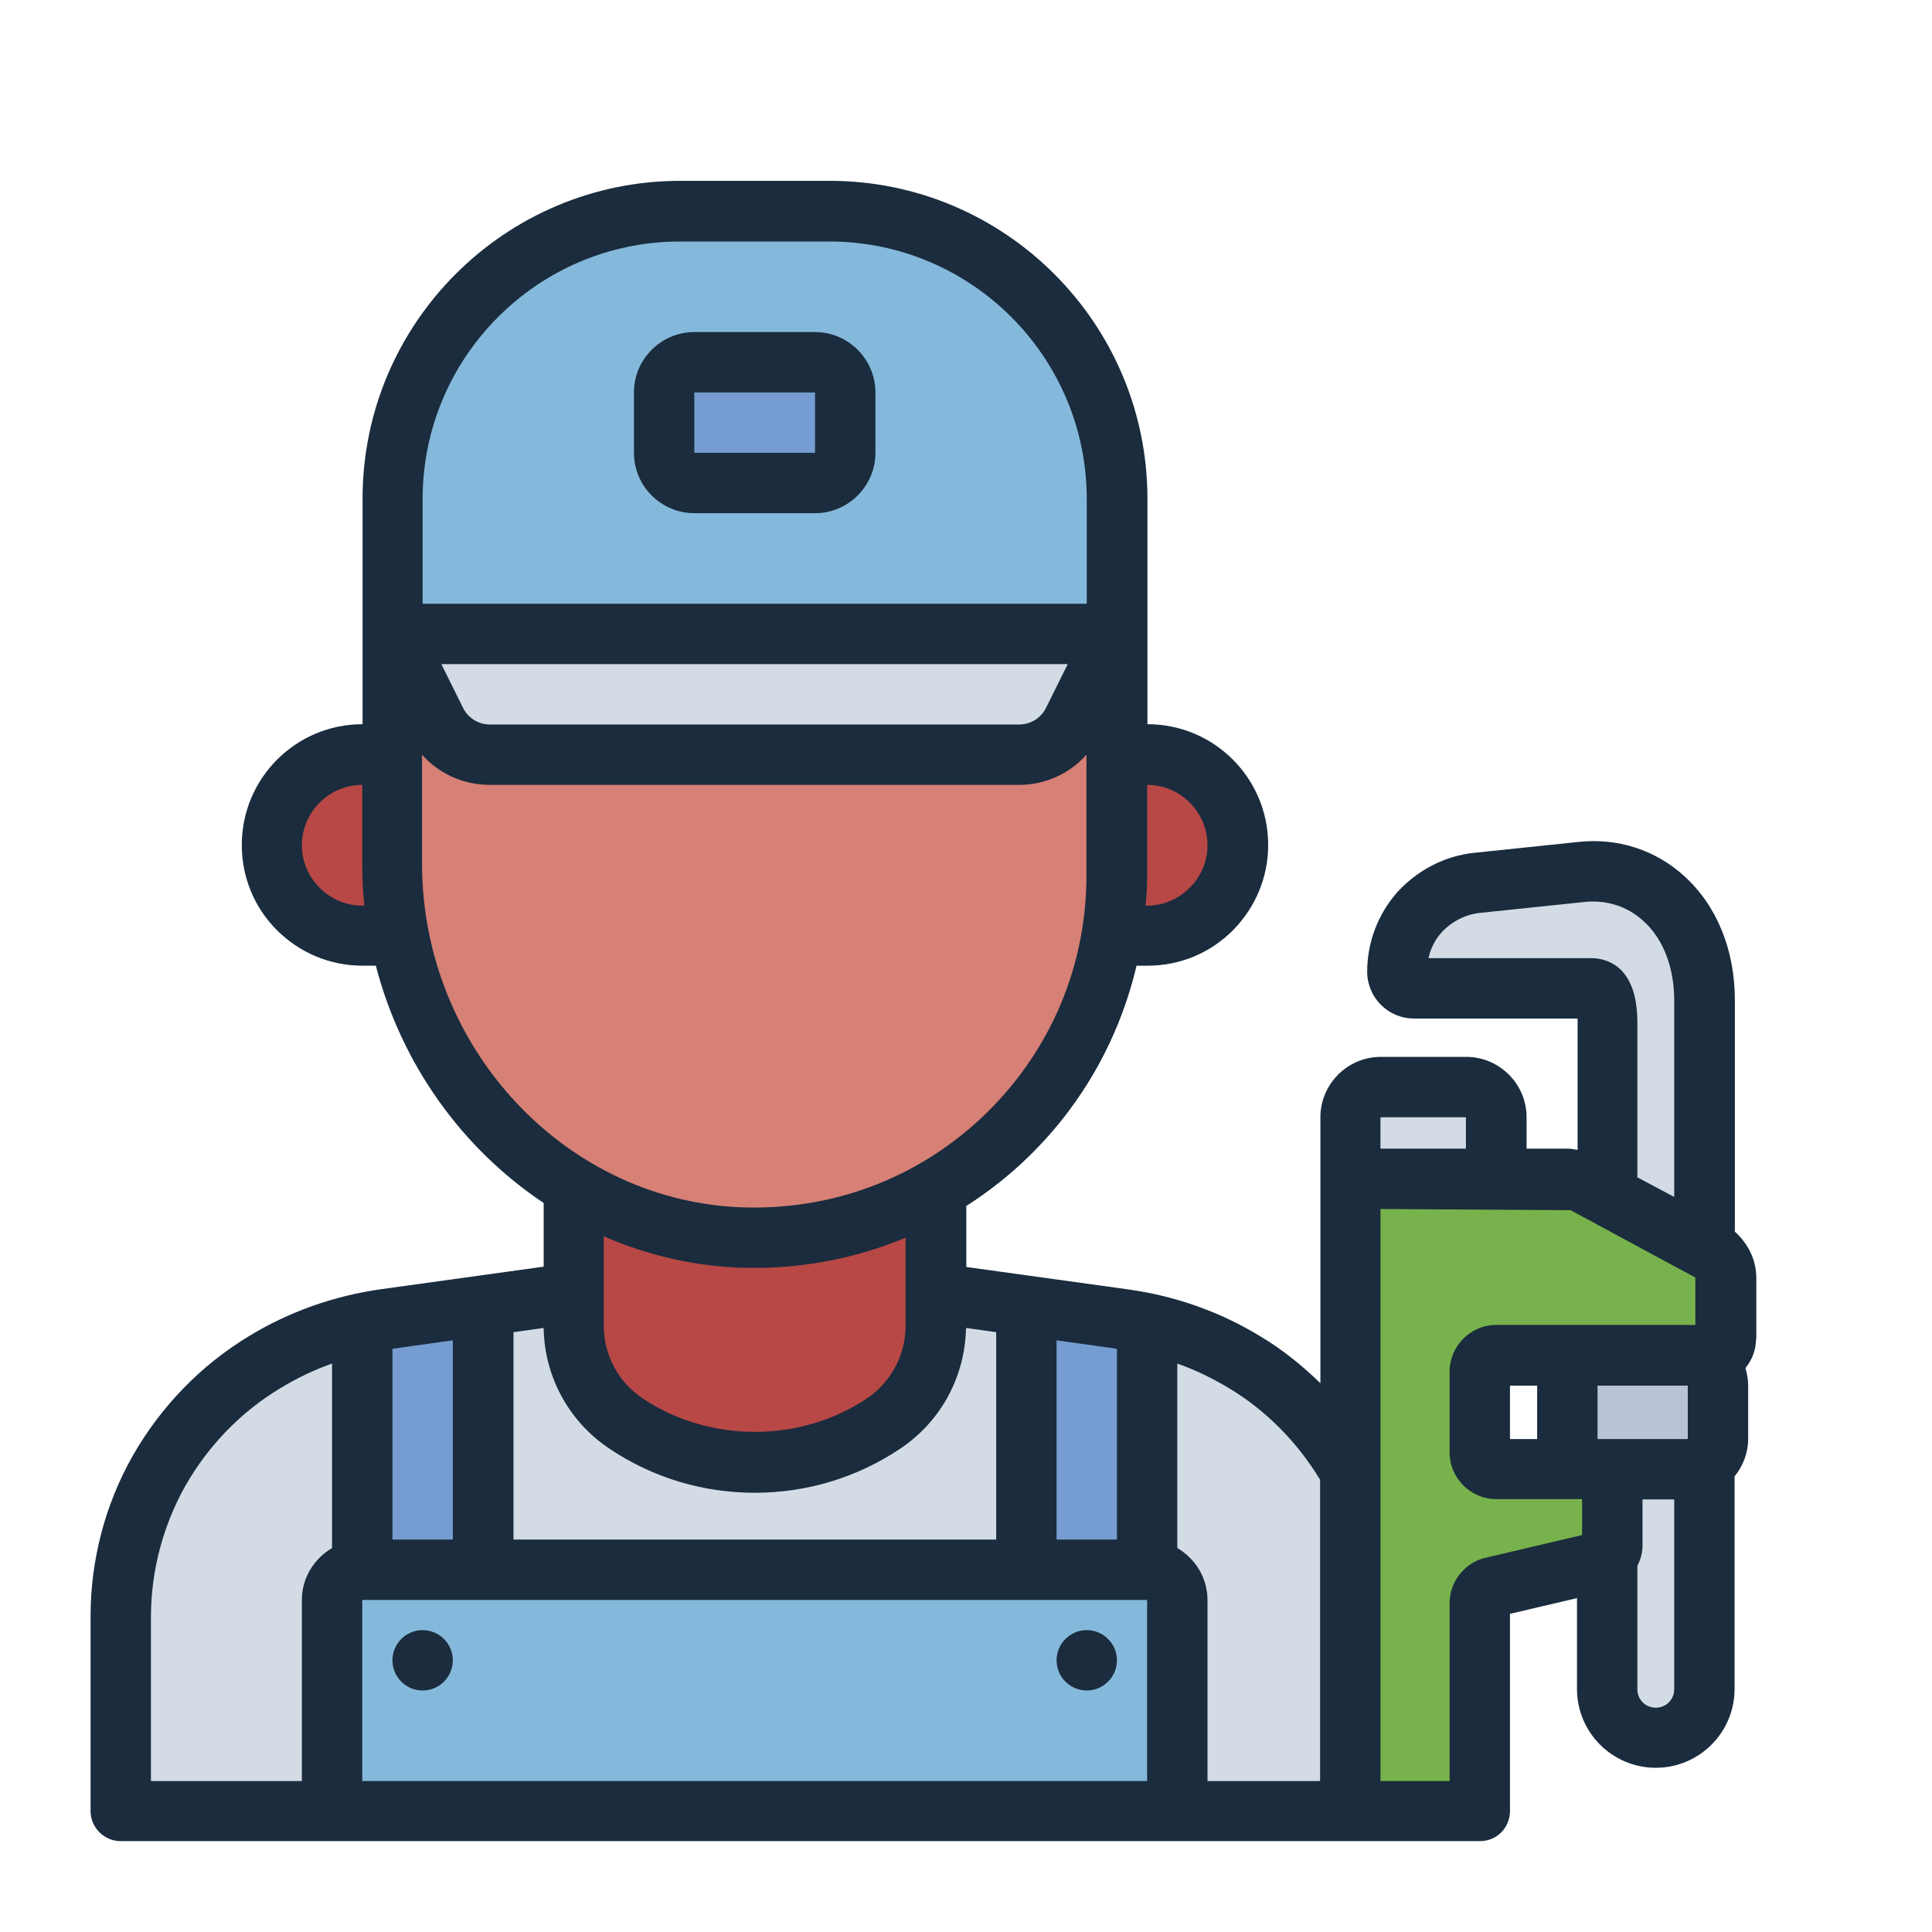 <svg id="Filled_Line" viewBox="0 0 64 64" xmlns="http://www.w3.org/2000/svg"><g fill="#d3dce5"><path d="m37.2 43.7-12.2-1.7-12.2 1.7c-1.43.2-2.8.69-4.04 1.43-2.95 1.78-4.76 4.98-4.76 8.43v6.44s21 0 21 0h21v-6.44c0-3.45-1.81-6.65-4.76-8.43-1.24-.74-2.61-1.23-4.04-1.43z"/><path d="m16 43.25v8.75h-4v-8.15c.26-.06.53-.11.8-.15z"/><path d="m38 43.85v8.15h-4v-8.75l3.2.45c.27.04.54.09.8.15z"/></g><path d="m31 36v7.91c0 1.3-.65 2.52-1.74 3.24-2.58 1.72-5.95 1.72-8.53 0-1.08-.72-1.74-1.94-1.74-3.24v-7.91h12z" fill="#b74846"/><path d="m35 25h3c1.66 0 3 1.34 3 3 0 1.66-1.34 3-3 3h-3z" fill="#b74846"/><path d="m9 25h3c1.66 0 3 1.34 3 3 0 1.66-1.34 3-3 3h-3z" fill="#b74846" transform="matrix(-1 0 0 -1 24 56)"/><path d="m13 21v7.6c0 6.61 5.17 12.28 11.78 12.4s12.22-5.3 12.22-12v-8z" fill="#d68076"/><path d="m12 52h26c.55 0 1 .45 1 1v7h-28v-7c0-.55.45-1 1-1z" fill="#85b9db"/><path d="m16 43.25v8.75h-4v-8.15c.26-.06.53-.11.8-.15z" fill="#759dd1"/><path d="m38 43.85v8.15h-4v-8.75l3.2.45c.27.04.54.09.8.15z" fill="#759dd1"/><path d="m56.46 33.14v22.82c0 .89-.72 1.61-1.61 1.61-.89 0-1.61-.72-1.61-1.61v-22.1c0-.89-.24-1.13-.54-1.13h-5.89c-.3 0-.55-.24-.55-.55 0-1.52 1.15-2.79 2.66-2.95l3.45-.36c2.18-.23 4.08 1.48 4.08 4.27z" fill="#d3dce5"/><path d="m44.73 60v-20.95s7.2 0 7.2 0c.2 0 .4.06.57.16l4.16 2.2c.31.2.5.54.5.91v2.03c0 .29-.24.54-.54.54h-7.06c-.3 0-.55.25-.55.55v2.67c0 .3.25.55.55.55h3.29c.3 0 .55.25.55.55v2c0 .24-.16.46-.4.53l-3.59.85c-.24.07-.4.28-.4.53v6.89s-4.29 0-4.29 0z" fill="#78b24c"/><rect fill="#b8c3d5" height="3.77" rx="1" width="4.98" x="51.92" y="44.9"/><path d="m45.73 36.01h2.83c.55 0 1 .45 1 1v2.05h-4.83v-2.05c0-.55.45-1 1-1z" fill="#d3dce5"/><path d="m33.76 25h-17.53c-.76 0-1.45-.43-1.79-1.11l-1.45-2.89h24l-1.45 2.89c-.34.68-1.03 1.11-1.79 1.11z" fill="#d3dce5"/><path d="m22.53 7h4.94c5.26 0 9.53 4.27 9.53 9.53v4.47h-24v-4.47c0-5.26 4.27-9.53 9.53-9.53z" fill="#85b9db"/><rect fill="#759dd1" height="4" rx="1" width="6" x="22" y="12"/><path d="m15 55c0 .55-.45 1-1 1s-1-.45-1-1 .45-1 1-1 1 .45 1 1zm21-1c-.55 0-1 .45-1 1s.45 1 1 1 1-.45 1-1-.45-1-1-1zm22.17-9.64c0 .37-.14.7-.35.96.05.18.09.37.09.57v1.77c0 .47-.17.9-.45 1.25v7.04c0 1.44-1.17 2.61-2.61 2.61s-2.61-1.17-2.61-2.61v-3.01l-2.22.52v6.53c0 .26-.1.52-.29.71s-.44.29-.71.29h-45.02c-.55 0-1-.45-1-1v-6.44c0-1.87.48-3.71 1.4-5.33.93-1.63 2.26-3 3.85-3.96 1.33-.81 2.82-1.34 4.42-1.56l5.34-.74v-2.11c-2.7-1.8-4.71-4.59-5.56-7.86h-.44c-1.07 0-2.07-.42-2.83-1.17-.76-.76-1.17-1.76-1.17-2.83 0-2.21 1.79-4 4-4v-7.47c0-5.81 4.72-10.53 10.53-10.53h4.94c5.81 0 10.53 4.72 10.53 10.53v7.47c2.21 0 4 1.79 4 4 0 1.07-.42 2.07-1.17 2.83-.76.76-1.76 1.17-2.83 1.17h-.36c-.56 2.36-1.75 4.53-3.53 6.28-.65.64-1.36 1.2-2.11 1.68v2.02l5.34.74c1.6.22 3.08.75 4.42 1.57.72.43 1.37.96 1.97 1.54v-6.77s0-2.04 0-2.04c0-1.1.9-2 2-2h2.83c1.1 0 2 .9 2 2v1.04h1.38c.1 0 .2.03.31.04v-4.22s0-.09 0-.13h-5.42c-.86 0-1.55-.7-1.55-1.55 0-.98.36-1.92 1.01-2.65.68-.73 1.57-1.19 2.54-1.29l3.45-.36c1.29-.14 2.54.26 3.49 1.12 1.09.98 1.69 2.45 1.69 4.13v7.66c.45.41.71.95.71 1.53v2.03zm-5.46-12.62c.46 0 1.53.21 1.53 2.13v5.13l1.22.65v-6.51c0-1.11-.37-2.05-1.03-2.64-.53-.48-1.22-.7-1.95-.62l-3.45.36c-.48.05-.93.28-1.27.64-.22.24-.37.54-.44.86zm-6.98 6.31h2.83v-1.04h-2.83zm-5.01 7.94c-.55-.33-1.12-.61-1.72-.82v6.11c.59.35 1 .98 1 1.72v6h3.73v-9.98c-.75-1.24-1.78-2.29-3.01-3.03zm-7.72 5.01v-6.87l-1-.14c-.03 1.61-.83 3.1-2.18 4-1.43.96-3.1 1.46-4.82 1.46s-3.38-.5-4.81-1.46c-1.35-.9-2.16-2.4-2.18-4l-1 .14v6.87h16zm-20 0h2v-6.6l-2 .28zm22 0h2v-6.32l-2-.28zm3-25v3c0 .34-.02.67-.05 1h.05c.53 0 1.03-.21 1.41-.59s.59-.88.59-1.41c0-1.1-.9-2-2-2zm-24-6h22v-3.47c0-4.71-3.83-8.53-8.53-8.53h-4.94c-4.71 0-8.53 3.83-8.53 8.53zm.62 2 .72 1.45c.17.34.51.55.89.55h17.53c.38 0 .72-.21.89-.55l.72-1.45zm-2.55 8c-.05-.46-.07-.93-.07-1.4v-2.6c-1.1 0-2 .9-2 2 0 .53.21 1.03.59 1.41s.88.59 1.41.59zm12.72 10c2.99.05 5.79-1.07 7.91-3.15 2.12-2.09 3.29-4.87 3.29-7.85v-4c-.56.63-1.36 1-2.24 1h-17.53c-.87 0-1.68-.37-2.24-1v3.6c0 6.17 4.84 11.29 10.79 11.4zm-4.79.95v2.96c0 .97.48 1.88 1.3 2.42 2.2 1.47 5.21 1.47 7.41 0 .81-.54 1.29-1.45 1.29-2.42v-2.91c-1.56.65-3.25 1-5 1-.08 0-.16 0-.25 0-1.68-.03-3.29-.41-4.76-1.05zm-15 18.05h5v-6c0-.74.41-1.37 1-1.72v-6.11c-.6.21-1.18.49-1.72.82-1.3.78-2.38 1.9-3.14 3.23-.74 1.32-1.14 2.82-1.14 4.35v5.44zm33 0v-6h-26v6zm14.41-8.15v-1.19h-2.84c-.85 0-1.55-.69-1.55-1.55v-2.67c0-.85.69-1.55 1.55-1.55h6.59v-1.57l-4.13-2.23-6.3-.04v18.95h2.29v-5.89c0-.69.46-1.3 1.12-1.49zm-1.49-4.95h-.9v1.77h.9zm4.99 1.77v-1.77h-2.99v1.77s.01 0 .02 0zm-.45 8.29v-6.29h-1.05v1.54c0 .24-.07.46-.17.66v4.09c0 .34.27.61.61.61s.61-.27.61-.61zm-26.46-42.96v2c0 1.1-.9 2-2 2h-4c-1.1 0-2-.9-2-2v-2c0-1.1.9-2 2-2h4c1.1 0 2 .9 2 2zm-2 2v-2h-4v2z" fill="#1a2c3d"/></svg>